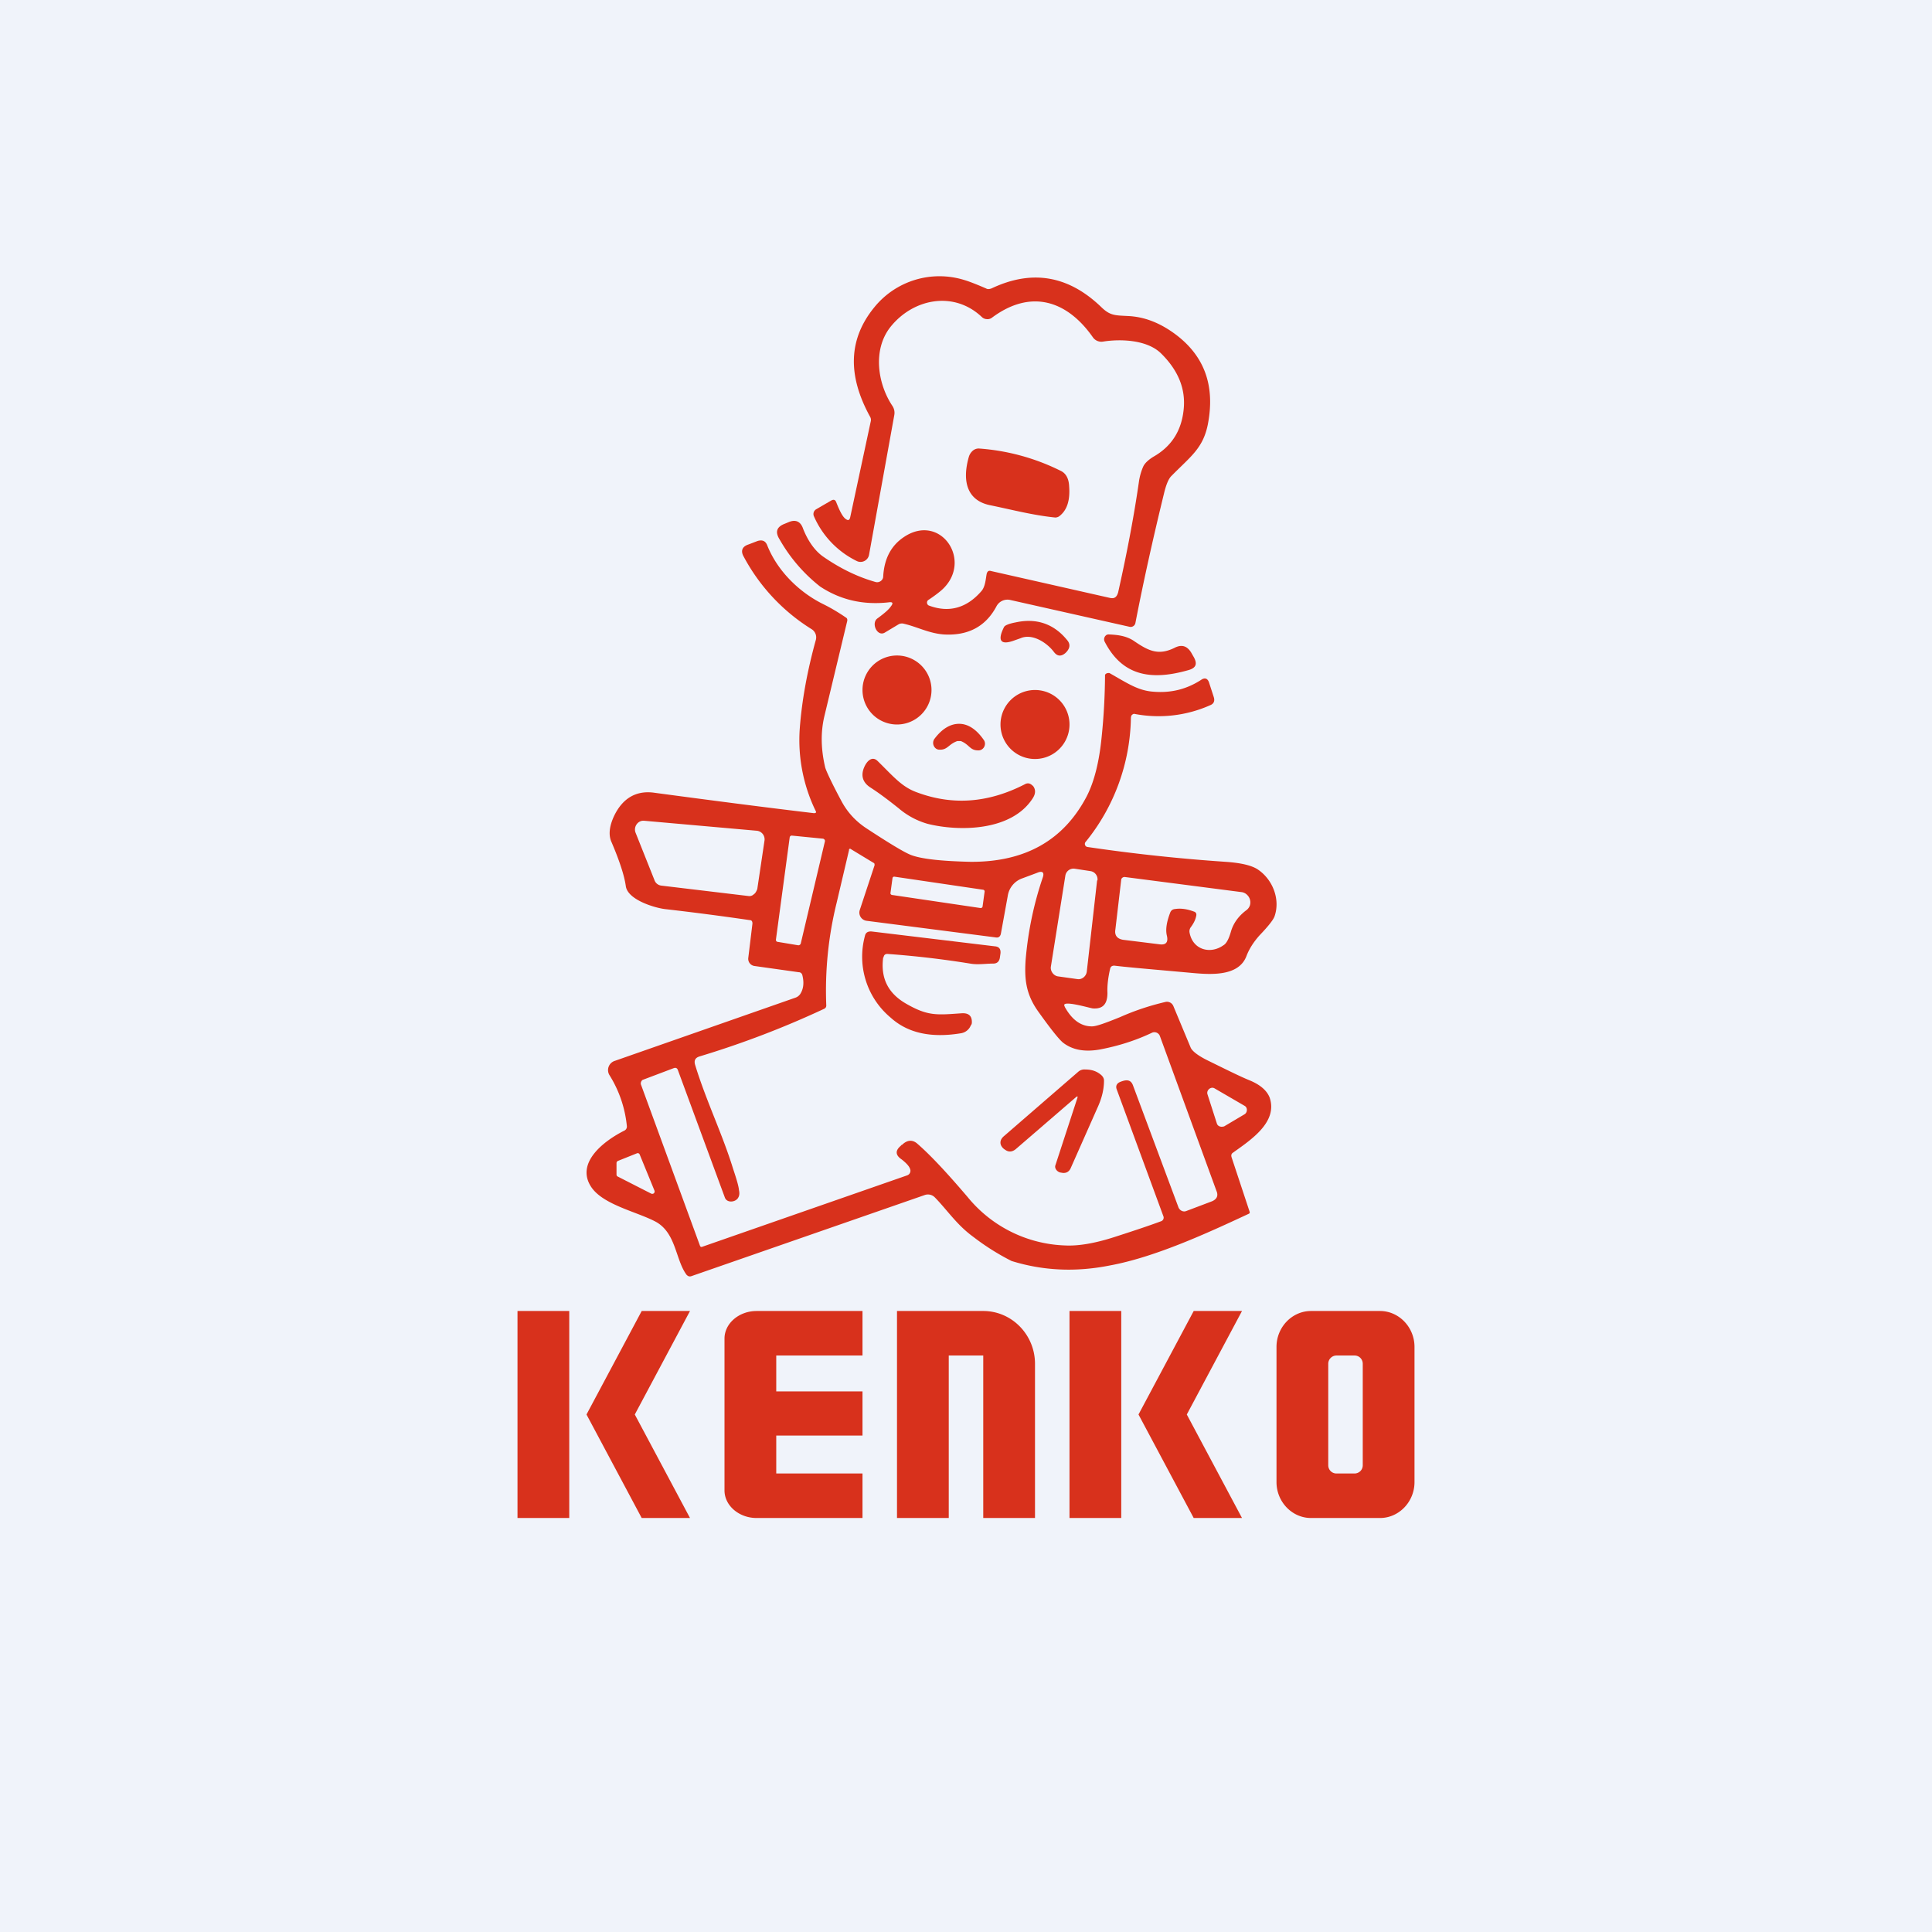 <svg width="56" height="56" viewBox="0 0 56 56" xmlns="http://www.w3.org/2000/svg"><path fill="#F0F3FA" d="M0 0h56v56H0z"/><path d="M25.82 17.58c.08-.1.06-.14-.07-.12-.73.08-1.39-.07-1.98-.46a4.66 4.66 0 0 1-1.17-1.36c-.14-.22-.09-.37.15-.46l.12-.05c.2-.08.34-.01.41.2.14.35.33.62.56.79.5.35 1.01.6 1.54.75.1.03.22-.05.22-.16.03-.52.23-.9.61-1.15 1.06-.7 2 .7 1.1 1.53-.09.08-.22.18-.4.3-.06.04-.05.13.01.16.58.22 1.1.08 1.53-.42.11-.13.12-.34.15-.5.02-.07.06-.1.12-.08l3.45.78c.13.03.2-.02.24-.16.26-1.16.46-2.22.6-3.19.02-.15.06-.3.12-.44.04-.1.14-.2.3-.3.53-.3.82-.76.88-1.38.06-.59-.16-1.13-.66-1.62-.4-.39-1.16-.42-1.67-.34a.3.3 0 0 1-.3-.12c-.74-1.06-1.79-1.42-2.93-.57a.21.21 0 0 1-.15.04.22.22 0 0 1-.14-.06c-.81-.77-2-.54-2.66.3-.51.66-.36 1.64.07 2.28.05.08.07.17.05.27l-.73 4.04a.25.25 0 0 1-.36.18 2.6 2.6 0 0 1-1.24-1.3.16.16 0 0 1 .07-.2l.43-.25c.07-.04.12-.03.15.05.11.28.2.45.3.5.05.03.08.01.1-.05l.6-2.8a.18.18 0 0 0-.02-.13c-.66-1.2-.63-2.25.12-3.17a2.43 2.43 0 0 1 2.59-.8c.14.04.35.12.65.25.05.03.1.02.16 0 1.18-.56 2.24-.37 3.19.55.25.24.39.23.76.25.47.02.91.19 1.34.5.87.63 1.2 1.5.98 2.64-.14.7-.5.93-1.06 1.5-.08.08-.15.25-.21.5-.31 1.27-.59 2.52-.83 3.76a.14.14 0 0 1-.16.11l-3.47-.78a.36.36 0 0 0-.4.19c-.31.58-.82.85-1.52.81-.43-.03-.77-.22-1.16-.31a.2.2 0 0 0-.16.02l-.4.24c-.22.12-.4-.29-.2-.42.19-.14.32-.25.38-.34Z" fill="#D8311C"/><path d="M28.68 14.64c-.64-.14-.8-.68-.6-1.39a.38.38 0 0 1 .11-.18.26.26 0 0 1 .18-.07 6.3 6.3 0 0 1 2.36.64c.16.07.25.22.26.46.03.4-.06.68-.27.85a.2.2 0 0 1-.14.05c-.67-.07-1.26-.23-1.9-.36ZM30.86 29.18c.21.38.47.57.79.57.13 0 .4-.1.82-.27.45-.2.89-.34 1.32-.44a.2.2 0 0 1 .22.12l.5 1.2c.04.1.2.23.48.37.55.27.95.47 1.22.58.32.13.51.3.59.5.25.72-.56 1.24-1.06 1.6-.05.03-.06.08-.04.14l.52 1.57c.01.03 0 .05-.02.06-1.2.56-2.72 1.26-4.03 1.5-1 .2-1.95.15-2.85-.13a6.98 6.98 0 0 1-1.11-.7c-.48-.35-.74-.76-1.11-1.14a.28.28 0 0 0-.3-.07l-6.76 2.35c-.06.02-.1 0-.14-.04-.32-.43-.3-1.2-.88-1.53-.53-.29-1.53-.49-1.88-1.01-.47-.7.36-1.34.96-1.64a.13.13 0 0 0 .07-.13 3.41 3.41 0 0 0-.5-1.47.28.28 0 0 1 .15-.42l5.23-1.83c.06-.02.1-.05.14-.1.1-.15.12-.33.07-.54-.01-.06-.05-.1-.11-.1L21.87 28a.21.21 0 0 1-.18-.24l.12-.99c0-.06-.02-.1-.08-.1a80.8 80.8 0 0 0-2.46-.32c-.31-.04-1.07-.27-1.13-.66-.04-.3-.18-.73-.41-1.27-.1-.21-.07-.47.07-.77.25-.52.65-.75 1.18-.67 1.64.22 3.18.42 4.61.59.06 0 .08-.02.05-.07a4.7 4.7 0 0 1-.46-2.36c.06-.83.22-1.7.47-2.6a.28.28 0 0 0-.12-.3 5.55 5.55 0 0 1-1.97-2.1c-.1-.17-.05-.3.14-.36l.26-.1c.14-.04.23 0 .28.13.29.73.92 1.36 1.64 1.71.24.12.45.25.64.38.04.02.05.07.03.13l-.66 2.75c-.1.44-.1.92.03 1.47.03.1.18.43.47.97.17.32.41.58.71.78.67.44 1.1.7 1.3.78.31.12.89.18 1.73.2 1.58.01 2.7-.62 3.37-1.9.22-.43.36-1 .43-1.7a18.57 18.57 0 0 0 .1-1.82.1.1 0 0 1 .08-.05.1.1 0 0 1 .05 0c.53.3.83.51 1.28.54.5.04.95-.07 1.37-.34.11-.08.2-.05.24.09l.13.4c.04.12 0 .2-.1.24a3.68 3.68 0 0 1-2.21.25.12.12 0 0 0-.08.06l-.01.05a5.85 5.85 0 0 1-1.31 3.6c-.05.05-.02.14.05.15 1.35.2 2.68.34 4 .43.44.03.74.1.92.21.45.29.68.88.5 1.38-.04.1-.18.28-.43.54-.17.19-.3.39-.38.6-.24.64-1.15.53-1.7.48-1-.09-1.72-.15-2.13-.2-.06 0-.1.02-.12.08-.06.26-.09.5-.08.71 0 .32-.13.47-.42.45-.06 0-.95-.27-.82-.06Zm-12.2-5.39c-.17-.01-.3.17-.24.34l.55 1.38c.03.09.11.15.2.16l2.51.3c.06.01.12 0 .17-.05.05-.03.08-.1.1-.15l.21-1.41a.25.25 0 0 0-.22-.28l-3.27-.29Zm5.25.6c.01-.04-.02-.07-.05-.08l-.91-.09a.06.06 0 0 0-.06.05l-.4 2.97c0 .03.02.06.05.06l.6.1c.03 0 .06-.02.07-.05l.7-2.96Zm2.23 8.8c.16-.16.32-.16.46-.03.39.34.87.86 1.45 1.54a3.81 3.81 0 0 0 2.82 1.4c.38.02.86-.06 1.42-.24.56-.18 1.01-.33 1.36-.46a.11.11 0 0 0 .07-.15l-1.35-3.67c-.04-.1 0-.18.1-.22.15-.06.3-.09.37.1L34.16 35c.04.09.14.14.23.1l.74-.28c.14-.06.19-.16.13-.3l-1.64-4.49a.17.17 0 0 0-.22-.1c-.48.23-.99.39-1.52.49-.45.08-.8.01-1.07-.2-.12-.1-.36-.4-.73-.92-.35-.5-.39-.94-.35-1.5.07-.8.23-1.58.49-2.35.06-.16 0-.22-.16-.15l-.43.16a.64.64 0 0 0-.42.51l-.2 1.1c-.02.08-.07.12-.16.1l-3.73-.48a.24.24 0 0 1-.2-.31l.43-1.3c0-.03 0-.06-.03-.07l-.66-.4a.03.03 0 0 0-.05.03l-.36 1.53c-.24.97-.34 1.97-.3 2.97a.1.1 0 0 1-.06.1 26.81 26.81 0 0 1-3.61 1.38c-.13.04-.17.12-.13.25.31 1.02.79 2 1.1 3.01.1.3.16.5.17.62.02.09.01.16-.02.21-.07.14-.33.17-.39 0l-1.36-3.69c-.02-.06-.06-.08-.12-.06l-.9.34c-.04.02-.07.09-.05.14l1.71 4.67c.01.03.04.04.06.03l5.94-2.07c.06-.02.1-.07.1-.14-.01-.1-.1-.2-.25-.32-.18-.12-.2-.25-.04-.39l.04-.04Zm5.67-7.67a.24.24 0 0 0-.2-.27l-.46-.07a.24.24 0 0 0-.27.2l-.42 2.64c-.02.13.08.26.2.28l.57.08c.13.02.25-.08.27-.21l.3-2.65Zm-3.27.32a.05.05 0 0 0-.04-.05l-2.58-.38a.05.05 0 0 0-.05.04l-.06.44c0 .02.01.04.04.05l2.57.38c.03 0 .05-.01.06-.04l.06-.44Zm6.13.72c-.02.1-.07.2-.15.31a.2.2 0 0 0-.04.16c.09.5.6.64.98.37.09-.05.16-.19.22-.4.07-.24.22-.45.45-.62a.29.29 0 0 0 .1-.14.3.3 0 0 0-.08-.3.28.28 0 0 0-.15-.08l-3.4-.44c-.05 0-.09.03-.1.07l-.17 1.45c-.03.17.05.27.22.3l1.05.13c.2.03.27-.06.22-.26-.04-.18 0-.4.1-.66a.15.15 0 0 1 .13-.1c.18-.03.36 0 .55.07.07.02.09.07.07.14Zm.6 6c.02.07.08.1.15.1l.06-.01.59-.35c.09-.05.1-.2 0-.25l-.86-.5c-.11-.07-.25.05-.21.17l.27.84Zm-17.4 1.48c0 .03.01.05.03.06l.98.5c.06.02.11-.03.09-.09l-.43-1.05a.06.06 0 0 0-.08-.03l-.55.22a.07.07 0 0 0-.04.06v.33Z" fill="#D8311C"/><path d="m29.58 18.5-.17.06c-.4.15-.51.02-.31-.38.02-.05.13-.1.34-.14.6-.13 1.1.04 1.48.5.11.12.1.24-.01.36l-.03.03c-.12.1-.23.1-.33-.03-.2-.27-.63-.55-.97-.4ZM32.87 18.58c.41.28.7.43 1.17.2.21-.11.37-.06.49.14l.08.14c.1.19.05.3-.15.36-1.04.3-1.91.21-2.44-.82a.15.15 0 0 1 .06-.2.14.14 0 0 1 .07-.01c.24.01.5.04.72.19ZM26 21a1 1 0 1 0 0-2 1 1 0 0 0 0 2ZM30 22a1 1 0 1 0 0-2 1 1 0 0 0 0 2ZM27.8 20.98c.26 0 .5.16.71.46.1.13 0 .32-.16.31-.24 0-.25-.17-.5-.27h-.1c-.26.09-.28.26-.52.25-.15 0-.24-.19-.14-.32.22-.29.46-.43.71-.43ZM26.56 22.96c1.06.4 2.1.31 3.15-.23a.17.17 0 0 1 .12-.02c.04.01.08.04.12.08.07.1.07.21-.01.34-.62.98-2.17.97-3.05.75a2.23 2.23 0 0 1-.84-.45c-.3-.24-.58-.45-.83-.61-.21-.14-.27-.33-.18-.56.08-.2.24-.36.4-.2.45.44.69.74 1.12.9ZM25.6 27.75c-.08.6.14 1.04.66 1.34.64.37.9.33 1.62.28.19-.01.29.07.29.25 0 .03 0 .07-.03.1a.37.37 0 0 1-.29.23c-.85.14-1.53 0-2.03-.45a2.3 2.3 0 0 1-.75-2.37c.02-.1.09-.14.2-.13l3.57.43c.12.01.17.08.16.2l-.02.14c-.02.1-.08.16-.19.16-.22 0-.45.04-.67 0a27.21 27.21 0 0 0-2.4-.28c-.06 0-.1.03-.11.1ZM31.19 31.8l-1.75 1.51c-.1.08-.2.09-.3.02a.31.31 0 0 1-.1-.09c-.07-.1-.05-.21.05-.3l2.17-1.88a.27.27 0 0 1 .2-.06c.2 0 .35.06.47.17.05.05.07.1.07.15 0 .27-.07.53-.19.79l-.78 1.76c-.05.1-.14.15-.27.12-.11-.01-.2-.12-.17-.21l.64-1.96c.01-.05 0-.05-.04-.02ZM21.93 38c-.51 0-.93.36-.93.8v4.4c0 .44.42.8.93.8H25v-1.29h-2.5v-1.1H25v-1.28h-2.5v-1.04H25V38h-3.07ZM16.5 38H15v6h1.5v-6Zm2.1 0H20l-1.6 3 1.6 3h-1.4L17 41l1.6-3ZM32.5 38H31v6h1.5v-6Zm2.1 0H36l-1.6 3 1.6 3h-1.4L33 41l1.6-3ZM28.5 38H26v6h1.5v-4.71h1V44H30v-4.47c0-.84-.67-1.53-1.5-1.53Z" fill="#D8311C"/><path fill-rule="evenodd" d="M38 38c-.55 0-1 .47-1 1.04v3.92c0 .57.45 1.04 1 1.04h2c.55 0 1-.47 1-1.04v-3.92c0-.57-.45-1.04-1-1.04h-2Zm.74 1.29a.24.24 0 0 0-.24.24v2.94c0 .13.1.24.24.24h.52c.13 0 .24-.1.24-.24v-2.94c0-.13-.1-.24-.24-.24h-.52Z" fill="#D8311C"/></svg>